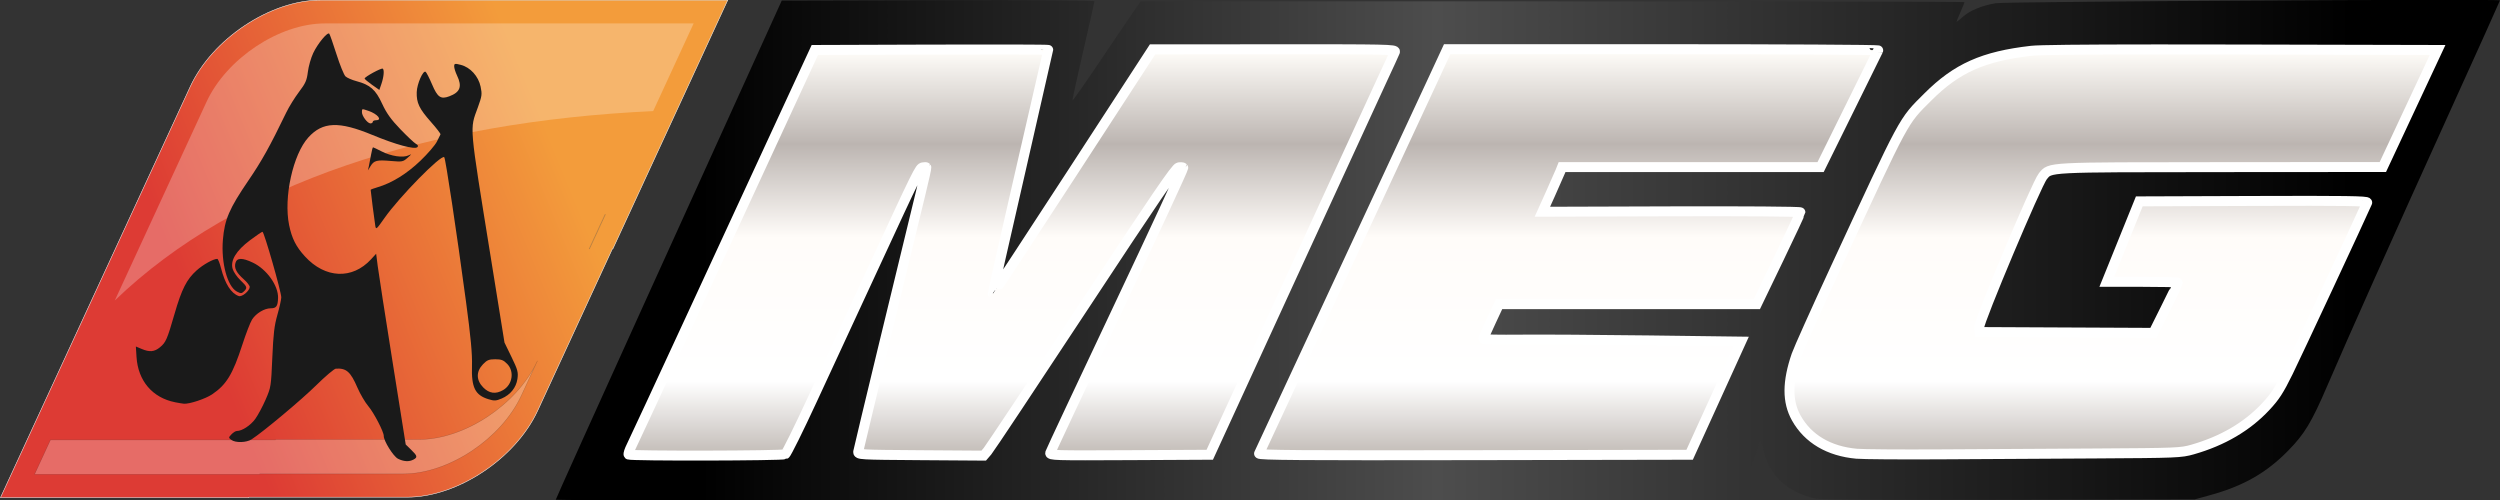 <?xml version="1.0" encoding="UTF-8" standalone="no"?>
<!-- Created with Inkscape (http://www.inkscape.org/) -->

<svg
   xmlns:dc="http://purl.org/dc/elements/1.1/"
   xmlns:cc="http://creativecommons.org/ns#"
   xmlns:rdf="http://www.w3.org/1999/02/22-rdf-syntax-ns#"
   xmlns:svg="http://www.w3.org/2000/svg"
   xmlns="http://www.w3.org/2000/svg"
   xmlns:xlink="http://www.w3.org/1999/xlink"
   xmlns:sodipodi="http://sodipodi.sourceforge.net/DTD/sodipodi-0.dtd"
   xmlns:inkscape="http://www.inkscape.org/namespaces/inkscape"
   version="1.1"
   id="svg2"
   width="1004"
   height="201"
   viewBox="0 0 1004 201"
   sodipodi:docname="logo_.svg"
   inkscape:version="0.92.1 r15371">
  <rect x="0" y="0" width="1004" height="201" fill="#333333" stroke="none"/>
  <defs
     id="defs6">
    <linearGradient
       inkscape:collect="always"
       id="linearGradient4559">
      <stop
         style="stop-color:#fffdf9;stop-opacity:1"
         offset="0"
         id="stop4555" />
      <stop
         id="stop4563"
         offset="0.229"
         style="stop-color:#bcb5b1;stop-opacity:1" />
      <stop
         style="stop-color:#fffcf9;stop-opacity:1"
         offset="0.457"
         id="stop4565" />
      <stop
         id="stop4567"
         offset="0.81"
         style="stop-color:#ffffff;stop-opacity:1" />
      <stop
         style="stop-color:#bfb8b3;stop-opacity:1"
         offset="1"
         id="stop4557" />
    </linearGradient>
    <linearGradient
       inkscape:collect="always"
       id="linearGradient4547">
      <stop
         style="stop-color:#000000;stop-opacity:1;"
         offset="0"
         id="stop4543" />
      <stop
         id="stop4551"
         offset="0.446"
         style="stop-color:#4d4d4d;stop-opacity:1" />
      <stop
         style="stop-color:#000000;stop-opacity:1"
         offset="1"
         id="stop4545" />
    </linearGradient>
    <linearGradient
       inkscape:collect="always"
       id="linearGradient4526">
      <stop
         style="stop-color:#dd3b34;stop-opacity:1"
         offset="0"
         id="stop4522" />
      <stop
         style="stop-color:#f39c3b;stop-opacity:1"
         offset="1"
         id="stop4524" />
    </linearGradient>
    <linearGradient
       inkscape:collect="always"
       xlink:href="#linearGradient4526"
       id="linearGradient4528"
       x1="-777.615"
       y1="274.349"
       x2="-680.413"
       y2="189.298"
       gradientUnits="userSpaceOnUse"
       gradientTransform="matrix(1,0,-0.431,1,103.035,0)" />
    <linearGradient
       inkscape:collect="always"
       xlink:href="#linearGradient4547"
       id="linearGradient4549"
       x1="-549.857"
       y1="-383.386"
       x2="112.471"
       y2="-383.386"
       gradientUnits="userSpaceOnUse" />
    <linearGradient
       inkscape:collect="always"
       xlink:href="#linearGradient4559"
       id="linearGradient4561"
       x1="-342.099"
       y1="-444.308"
       x2="-342.099"
       y2="-280.288"
       gradientUnits="userSpaceOnUse" />
    <linearGradient
       inkscape:collect="always"
       xlink:href="#linearGradient4559"
       id="linearGradient4573"
       gradientUnits="userSpaceOnUse"
       x1="-342.099"
       y1="-444.308"
       x2="-342.099"
       y2="-280.288"
       gradientTransform="translate(9.46e-4,4.627e-4)" />
    <linearGradient
       inkscape:collect="always"
       xlink:href="#linearGradient4547"
       id="linearGradient4586"
       gradientUnits="userSpaceOnUse"
       x1="-549.857"
       y1="-383.386"
       x2="112.471"
       y2="-383.386" />
    <linearGradient
       inkscape:collect="always"
       xlink:href="#linearGradient4559"
       id="linearGradient4588"
       gradientUnits="userSpaceOnUse"
       gradientTransform="translate(9.46e-4,4.627e-4)"
       x1="-342.099"
       y1="-444.308"
       x2="-342.099"
       y2="-280.288" />
    <linearGradient
       inkscape:collect="always"
       xlink:href="#linearGradient4526"
       id="linearGradient4590"
       gradientUnits="userSpaceOnUse"
       gradientTransform="matrix(1,0,-0.431,1,103.035,0)"
       x1="-777.615"
       y1="274.349"
       x2="-680.413"
       y2="189.298" />
  </defs>
  <sodipodi:namedview
     pagecolor="#ffffff"
     bordercolor="#666666"
     borderopacity="1"
     objecttolerance="10"
     gridtolerance="10"
     guidetolerance="10"
     inkscape:pageopacity="0"
     inkscape:pageshadow="2"
     inkscape:window-width="1920"
     inkscape:window-height="1017"
     id="namedview4"
     showgrid="false"
     inkscape:snap-bbox="true"
     inkscape:bbox-nodes="false"
     inkscape:snap-bbox-midpoints="true"
     inkscape:snap-global="true"
     inkscape:snap-page="true"
     inkscape:snap-bbox-edge-midpoints="false"
     inkscape:zoom="0.32008325"
     inkscape:cx="531.06052"
     inkscape:cy="252.33232"
     inkscape:window-x="-8"
     inkscape:window-y="-8"
     inkscape:window-maximized="1"
     inkscape:current-layer="svg2" />
  <g
     id="g4600"
     transform="translate(-76.277,-214.343)">
    <g
       transform="matrix(1,0,-0.031,1,959.963,75.111)"
       id="g4580">
      <path
         style="opacity:1;fill:url(#linearGradient4590);fill-opacity:1;stroke:#ffffff;stroke-width:0.19;stroke-linecap:round;stroke-linejoin:round;stroke-miterlimit:4;stroke-dasharray:none;stroke-dashoffset:0;stroke-opacity:1;paint-order:stroke fill markers"
         d="m -750.556,139.276 c -20.146,0 -43.047,15.513 -51.348,34.782 l -28.054,65.123 -43.037,99.905 h 99.712 l 0.08,-0.185 h 63.539 c 20.146,0 43.047,-15.513 51.348,-34.782 l 27.974,-64.938 h 0.195 l 43.037,-99.905 z"
         id="rect4491"
         inkscape:connector-curvature="0"
         sodipodi:nodetypes="csccccsscccc" />
      <path
         style="opacity:0.25;fill:#ffffff;fill-opacity:1;stroke:#000000;stroke-width:0.172;stroke-linecap:round;stroke-linejoin:round;stroke-miterlimit:4;stroke-dasharray:none;stroke-dashoffset:0;stroke-opacity:1;paint-order:stroke fill markers"
         d="m -633.728,225.348 -5.959,13.834 h 0.176 l 5.959,-13.834 z m -25.352,58.852 c -7.523,17.463 -28.279,31.523 -46.537,31.523 h -57.584 l -0.072,0.168 h -90.365 l -5.959,13.832 h 90.365 l 0.072,-0.168 h 57.584 c 18.258,0 39.013,-14.058 46.536,-31.521 z"
         id="path4520"
         inkscape:connector-curvature="0" />
      <path
         style="opacity:0.25;fill:#ffffff;fill-opacity:1;stroke:none;stroke-width:0.172;stroke-linecap:round;stroke-linejoin:round;stroke-miterlimit:4;stroke-dasharray:none;stroke-dashoffset:0;stroke-opacity:1;paint-order:stroke fill markers"
         d="m -748.635,148.639 c -18.258,0 -39.012,14.06 -46.535,31.523 l -34.354,79.749 c 47.663,-47.278 123.7,-71.847 213.85,-76.065 l 15.167,-35.207 z"
         id="path4530"
         inkscape:connector-curvature="0"
         sodipodi:nodetypes="sscccs" />
      <path
         style="fill:#1a1a1a;stroke-width:0.64"
         d="m -713.845,323.449 c -1.88,-0.927 -5.983,-7.208 -5.983,-9.159 0,-1.581 -4.24,-9.292 -6.557,-11.924 -1.352,-1.536 -3.429,-4.894 -4.617,-7.463 -2.952,-6.386 -4.7,-7.884 -8.896,-7.624 -0.655,0.041 -4.111,3.044 -7.68,6.675 -5.752,5.851 -20.688,18.681 -25.28,21.715 -2.038,1.347 -6.417,1.466 -8.119,0.221 -1.211,-0.885 -1.211,-0.927 -0.023,-2.24 0.666,-0.736 1.627,-1.338 2.135,-1.338 2.08,0 5.449,-2.259 7.23,-4.847 1.042,-1.515 2.803,-5.004 3.914,-7.753 1.985,-4.916 2.021,-5.196 2.166,-16.84 0.119,-9.591 0.403,-12.85 1.498,-17.161 0.743,-2.926 1.351,-6.089 1.351,-7.027 0,-2.062 -7.711,-26.372 -8.365,-26.372 -0.254,0 -2.435,1.512 -4.848,3.361 -5.501,4.214 -7.782,8.178 -6.661,11.575 0.396,1.199 1.861,3.237 3.257,4.528 2.827,2.616 2.975,3.047 1.536,4.486 -0.888,0.888 -1.205,0.895 -2.814,0.063 -3.875,-2.004 -6.746,-11.543 -6.264,-20.812 0.423,-8.128 2.18,-12.532 9.462,-23.715 5.194,-7.977 8.184,-13.663 14.43,-27.445 1.027,-2.266 3.194,-5.948 4.817,-8.182 2.549,-3.51 3.001,-4.612 3.327,-8.108 0.208,-2.225 1.072,-5.615 1.92,-7.532 1.689,-3.819 5.492,-8.585 6.2,-7.771 0.246,0.282 1.672,4.022 3.169,8.312 1.497,4.289 3.241,8.268 3.874,8.841 0.633,0.573 2.651,1.438 4.484,1.921 5.523,1.457 7.79,3.399 10.571,9.058 1.853,3.771 3.753,6.317 7.627,10.221 2.837,2.86 5.735,5.506 6.439,5.88 0.862,0.459 1.07,0.894 0.636,1.333 -1.046,1.059 -8.711,-1.002 -18.236,-4.903 -13.6,-5.571 -20.131,-5.321 -25.664,0.982 -5.983,6.814 -9.257,24.15 -6.649,35.209 1.267,5.375 3.032,8.668 6.756,12.606 8.39,8.872 19.306,9.341 26.577,1.143 l 1.98,-2.233 0.797,5.032 c 0.439,2.768 3.645,20.005 7.125,38.306 l 6.328,33.274 2.254,2.127 c 2.586,2.44 2.736,3.023 1.016,3.944 -1.731,0.927 -3.858,0.803 -6.219,-0.362 z m -14.303,-135.296 c 0,-0.352 0.576,-0.64 1.28,-0.64 2.676,0 0.586,-2.499 -3.135,-3.749 -2.75,-0.924 -2.624,-0.946 -2.624,0.463 0,1.528 2.373,4.566 3.567,4.566 0.502,0 0.913,-0.288 0.913,-0.64 z m -75.933,112.615 c -9.134,-1.808 -15.128,-8.617 -16.023,-18.204 l -0.391,-4.183 2.313,0.966 c 3.269,1.366 5.172,1.205 7.341,-0.621 2.345,-1.973 2.811,-3.118 5.478,-13.453 2.562,-9.93 4.44,-13.868 8.314,-17.439 2.549,-2.349 6.578,-4.641 8.161,-4.641 0.299,0 1.021,1.656 1.603,3.68 1.837,6.383 4.339,10.142 7.492,11.258 1.298,0.459 4.284,-2.091 4.284,-3.659 0,-0.517 -1.109,-1.898 -2.465,-3.069 -3.074,-2.656 -4.082,-4.523 -3.562,-6.597 0.525,-2.092 2.668,-2.124 6.986,-0.104 5.643,2.64 10.56,9.249 10.56,14.197 0,3.301 -0.561,4.134 -2.788,4.137 -2.585,0.003 -5.854,2.005 -7.385,4.521 -0.661,1.086 -2.274,5.625 -3.585,10.086 -3.514,11.957 -5.9,16.082 -11.543,19.965 -2.576,1.772 -8.935,3.913 -11.154,3.756 -0.542,-0.039 -2.179,-0.306 -3.638,-0.595 z m 125.833,-1.217 c -5.418,-1.646 -7.02,-4.713 -7.02,-13.438 0,-4.691 -0.861,-11.61 -3.207,-25.785 -4.699,-28.392 -9.972,-57.407 -10.534,-57.969 -1.226,-1.226 -17.611,16.014 -23.288,24.501 -3.025,4.523 -3.216,4.686 -3.55,3.037 -0.342,-1.686 -2.301,-13.978 -2.301,-14.435 0,-0.124 1.224,-0.587 2.72,-1.029 5.691,-1.682 11.594,-5.4 16.901,-10.646 2.875,-2.842 5.741,-6.298 6.369,-7.68 0.628,-1.382 1.241,-2.693 1.363,-2.913 0.121,-0.22 -1.691,-2.484 -4.028,-5.03 -4.836,-5.27 -6.045,-7.659 -6.045,-11.947 0,-3.257 2.249,-8.81 3.304,-8.158 0.346,0.214 1.594,2.508 2.775,5.098 2.353,5.164 3.661,6.043 7.065,4.749 4.311,-1.639 5.096,-3.921 2.856,-8.311 -0.704,-1.38 -1.28,-3.066 -1.28,-3.746 0,-1.133 0.224,-1.181 2.664,-0.561 3.827,0.971 7.204,4.572 8.206,8.748 0.733,3.056 0.666,3.73 -0.822,8.244 -3.053,9.263 -3.485,5.579 7.142,60.916 l 6.452,33.6 2.996,5.794 c 2.676,5.175 2.959,6.12 2.652,8.849 -0.39,3.458 -2.647,6.371 -6.07,7.836 -2.269,0.971 -2.93,1.005 -5.321,0.279 z m 5.787,-3.664 c 3.703,-2.187 4.367,-7.459 1.323,-10.503 -1.534,-1.534 -2.409,-1.871 -4.863,-1.871 -2.522,0 -3.284,0.312 -4.849,1.988 -2.72,2.912 -2.602,6.355 0.319,9.276 2.486,2.486 5.127,2.849 8.071,1.11 z m -56.726,-89.814 c 0.169,-0.88 0.505,-2.968 0.746,-4.64 0.241,-1.672 0.559,-3.04 0.707,-3.04 0.148,0 1.722,0.736 3.497,1.636 3.852,1.952 8.696,2.666 10.867,1.602 1.357,-0.665 1.317,-0.551 -0.338,0.955 -1.8,1.638 -2.086,1.693 -6.744,1.286 -5.616,-0.49 -6.731,-0.198 -8.069,2.116 l -0.974,1.684 z m 0.26,-32.8 c -1.661,-1.144 -3.029,-2.272 -3.04,-2.507 -0.032,-0.654 6.583,-4.323 7.156,-3.969 0.705,0.436 0.543,3.314 -0.346,6.156 l -0.751,2.4 z"
         id="path4487"
         inkscape:connector-curvature="0"
         sodipodi:nodetypes="cscccscccsccccssccccccccccccccccccccccccccscccccsscssscccccccsccscccscccscccssccsscccccsccccscccccccccscsccscssccccccccccccc" />
    </g>
    <g
       transform="translate(907.737,678.955)"
       id="g4584">
      <path
         style="fill:url(#linearGradient4586);fill-opacity:1;stroke-width:0.64"
         d="m -608.263,-263.931 c 10e-6,-0.279 16.304,-36.423 36.231,-80.32 19.927,-43.897 40.347,-88.885 45.377,-99.973 l 9.147,-20.16 62.783,-0.163 c 39.519,-0.103 62.783,0.063 62.783,0.447 0,0.336 -2.018,9.33 -4.485,19.988 -2.467,10.658 -4.411,19.578 -4.32,19.822 0.091,0.244 4.917,-6.633 10.725,-15.284 5.808,-8.651 11.935,-17.7 13.617,-20.109 l 3.057,-4.381 h 165.423 c 90.983,0 165.423,0.136 165.423,0.302 0,0.166 -0.72,1.93 -1.6,3.92 -0.88,1.99 -1.6,3.76 -1.6,3.933 0,0.173 1.114,-0.692 2.476,-1.922 2.8,-2.53 7.694,-4.558 13.264,-5.496 3.911,-0.659 202.499,-1.784 202.499,-1.147 0,0.186 -9.324,20.874 -20.72,45.975 -21.782,47.976 -40.47,89.785 -48.644,108.824 -6.303,14.681 -9.119,19.345 -15.757,26.099 -8.736,8.889 -17.927,14.124 -31.252,17.802 l -6.188,1.708 -74.56,0.179 c -47.139,0.113 -75.642,-0.053 -77.501,-0.45 -11.667,-2.496 -19.048,-9.422 -21.297,-19.984 -0.477,-2.238 -1.035,-3.63 -1.244,-3.101 -0.209,0.528 -1.817,5.136 -3.574,10.24 -1.757,5.104 -3.526,10.215 -3.931,11.358 l -0.736,2.078 -237.698,0.162 c -130.734,0.089 -237.698,-0.067 -237.698,-0.345 z m 92.156,-18.257 c 0.526,-0.314 5.344,-10.044 10.706,-21.623 5.362,-11.579 16.15,-34.876 23.973,-51.772 18.943,-40.915 19.258,-41.554 20.603,-41.813 0.628,-0.121 1.241,-0.121 1.362,5.2e-4 0.121,0.121 -0.877,4.683 -2.218,10.137 -6.012,24.451 -24.942,102.843 -25.113,103.996 -0.187,1.259 0.224,1.283 25.09,1.458 l 25.28,0.178 1.532,-1.778 c 0.843,-0.978 18.133,-26.978 38.424,-57.778 29.223,-44.36 37.198,-56.044 38.363,-56.212 0.809,-0.116 1.629,-0.053 1.823,0.14 0.194,0.194 -11.667,25.777 -26.356,56.852 -14.69,31.075 -26.859,57.006 -27.043,57.626 -0.317,1.066 1.389,1.117 31.858,0.96 l 32.193,-0.166 32.326,-70.4 c 17.779,-38.72 34.421,-74.887 36.982,-80.371 2.56,-5.484 4.84,-10.452 5.066,-11.04 0.381,-0.993 -3.057,-1.067 -48.458,-1.036 l -48.868,0.033 -31.996,49.198 c -17.598,27.059 -32.081,49.112 -32.186,49.007 -0.105,-0.105 4.861,-22.124 11.036,-48.931 6.175,-26.807 11.226,-48.877 11.226,-49.044 0,-0.167 -21.086,-0.23 -46.859,-0.14 l -46.859,0.164 -13.027,28.16 c -7.165,15.488 -23.41,50.624 -36.1,78.08 -12.69,27.456 -23.744,51.253 -24.565,52.882 -0.821,1.629 -1.313,3.141 -1.095,3.36 0.631,0.631 61.838,0.508 62.901,-0.126 z m 373.543,-22.516 10.34,-22.72 -36.9,-0.477 c -20.295,-0.263 -43.596,-0.407 -51.78,-0.32 -8.184,0.086 -14.88,-0.029 -14.88,-0.256 2.5e-4,-0.227 1.427,-3.467 3.169,-7.2 l 3.169,-6.786 h 51.76 51.76 l 8.751,-18.16 c 4.813,-9.988 8.751,-18.412 8.751,-18.72 7e-5,-0.317 -22.508,-0.487 -51.812,-0.393 l -51.812,0.167 3.25,-7.207 c 1.788,-3.964 3.566,-7.999 3.952,-8.967 l 0.702,-1.76 h 51.913 51.913 l 11.456,-23.2 c 6.301,-12.76 11.557,-23.416 11.68,-23.68 0.123,-0.264 -38.773,-0.48 -86.436,-0.48 h -86.66 l -6.154,13.28 c -3.385,7.304 -20.307,43.664 -37.605,80.8 -17.298,37.136 -31.603,67.881 -31.788,68.322 -0.27,0.641 17.053,0.77 86.292,0.64 l 86.629,-0.162 z m 152.541,22.2 c 32.932,-0.193 34.426,-0.254 39.12,-1.595 12.032,-3.438 21.876,-9.204 29.323,-17.178 3.802,-4.071 5.329,-6.427 9.027,-13.924 3.317,-6.726 29.332,-62.48 31.761,-68.068 0.279,-0.642 -8.901,-0.771 -45.588,-0.64 l -45.937,0.164 -6.528,16.16 -6.528,16.16 h 14.316 c 7.874,0 14.316,0.142 14.316,0.315 0,0.173 -2.229,4.784 -4.953,10.245 l -4.953,9.931 -34.887,-0.165 -34.887,-0.165 -0.179,-1.92 c -0.214,-2.298 23.097,-57.649 25.523,-60.603 3.103,-3.778 0.75,-3.657 71.616,-3.705 l 64.96,-0.044 10.995,-23.504 10.995,-23.504 -78.515,-0.187 c -53.059,-0.126 -80.476,0.036 -84.565,0.501 -19.363,2.204 -30.044,6.962 -41.644,18.555 -10.132,10.125 -8.704,7.476 -37.111,68.811 -7.825,16.896 -14.869,32.592 -15.653,34.88 -3.717,10.847 -3.735,18.681 -0.059,25.253 4.672,8.355 13.108,13.341 24.256,14.337 2.52,0.225 17.399,0.338 33.063,0.25 15.664,-0.088 43.888,-0.25 62.72,-0.36 z"
         id="path4489"
         inkscape:connector-curvature="0"
         sodipodi:nodetypes="csscssccsccssssccscscccsccccccsccssccscsccsccscscsscccscssscssscccccsccccccccsccccccccsccscscccscccscccssccccccscccscccccsccc" />
      <path
         style="fill:url(#linearGradient4588);fill-opacity:1;stroke:#ffffff;stroke-width:4;stroke-linecap:butt;stroke-linejoin:miter;stroke-miterlimit:4;stroke-dasharray:none;stroke-opacity:1"
         d="m -250.274,-444.863 -6.154,13.279 c -3.385,7.304 -20.307,43.665 -37.605,80.801 -17.298,37.136 -31.604,67.881 -31.789,68.322 -0.27,0.641 17.053,0.77 86.291,0.641 l 86.629,-0.164 10.342,-22.719 10.34,-22.721 -36.9,-0.477 c -20.295,-0.263 -43.595,-0.407 -51.779,-0.32 -8.184,0.086 -14.881,-0.028 -14.881,-0.256 2.5e-4,-0.227 1.427,-3.469 3.17,-7.201 l 3.168,-6.785 h 51.76 51.762 l 8.75,-18.16 c 4.813,-9.988 8.752,-18.413 8.752,-18.721 7e-5,-0.317 -22.508,-0.487 -51.812,-0.393 l -51.813,0.168 3.252,-7.207 c 1.788,-3.964 3.565,-8.001 3.951,-8.969 l 0.701,-1.76 h 51.914 51.912 l 11.457,-23.199 c 6.301,-12.76 11.557,-23.416 11.68,-23.68 0.123,-0.264 -38.773,-0.48 -86.436,-0.48 z m -69.439,0.033 -48.867,0.033 -31.996,49.197 c -17.598,27.059 -32.083,49.113 -32.188,49.008 -0.105,-0.105 4.863,-22.124 11.037,-48.932 6.175,-26.807 11.227,-48.878 11.227,-49.045 0,-0.167 -21.087,-0.229 -46.859,-0.139 l -46.859,0.164 -13.027,28.16 c -7.165,15.488 -23.41,50.624 -36.1,78.08 -12.69,27.456 -23.744,51.252 -24.564,52.881 -0.821,1.629 -1.315,3.142 -1.096,3.361 0.631,0.631 61.839,0.508 62.902,-0.127 0.526,-0.314 5.343,-10.044 10.705,-21.623 5.362,-11.579 16.15,-34.877 23.973,-51.773 18.943,-40.915 19.259,-41.554 20.604,-41.812 0.628,-0.121 1.24,-0.121 1.361,0 0.121,0.121 -0.876,4.683 -2.217,10.137 -6.012,24.451 -24.942,102.843 -25.113,103.996 -0.187,1.259 0.223,1.284 25.09,1.459 l 25.281,0.178 1.531,-1.779 c 0.843,-0.978 18.133,-26.977 38.424,-57.777 29.223,-44.36 37.198,-56.043 38.363,-56.211 0.809,-0.116 1.629,-0.055 1.822,0.139 0.194,0.194 -11.666,25.779 -26.355,56.854 -14.69,31.075 -26.859,57.006 -27.043,57.625 -0.317,1.066 1.389,1.116 31.857,0.959 l 32.193,-0.166 32.326,-70.398 c 17.779,-38.72 34.42,-74.887 36.98,-80.371 2.56,-5.484 4.841,-10.453 5.066,-11.041 0.381,-0.993 -3.058,-1.066 -48.459,-1.035 z m 353.664,0.059 c -30.287,0.014 -46.476,0.194 -49.543,0.543 -19.363,2.204 -30.044,6.963 -41.645,18.555 -10.132,10.125 -8.702,7.475 -37.109,68.811 -7.825,16.896 -14.87,32.591 -15.654,34.879 -3.717,10.847 -3.734,18.682 -0.059,25.254 4.672,8.355 13.108,13.342 24.256,14.338 2.52,0.225 17.398,0.338 33.062,0.25 15.664,-0.088 43.887,-0.251 62.719,-0.361 32.932,-0.193 34.427,-0.253 39.121,-1.594 12.032,-3.438 21.876,-9.204 29.322,-17.178 3.802,-4.071 5.33,-6.427 9.027,-13.924 3.317,-6.726 29.333,-62.48 31.762,-68.068 0.279,-0.642 -8.901,-0.772 -45.588,-0.641 l -45.938,0.164 -6.529,16.16 -6.527,16.16 h 14.314 c 7.874,0 14.316,0.141 14.316,0.314 0,0.173 -2.229,4.784 -4.953,10.246 l -4.953,9.93 -34.887,-0.164 -34.887,-0.166 -0.18,-1.92 c -0.214,-2.298 23.098,-57.65 25.523,-60.604 3.103,-3.778 0.749,-3.657 71.615,-3.705 l 64.961,-0.045 10.994,-23.502 10.994,-23.504 -78.514,-0.188 c -13.265,-0.032 -24.928,-0.046 -35.023,-0.041 z"
         id="path4569"
         inkscape:connector-curvature="0"
         sodipodi:nodetypes="ccscccccccccccccccccccccccscscccsscccscccssccsccccsccsccccscsccccscscsscccccccssccccccccccccc" />
    </g>
  </g>
</svg>
